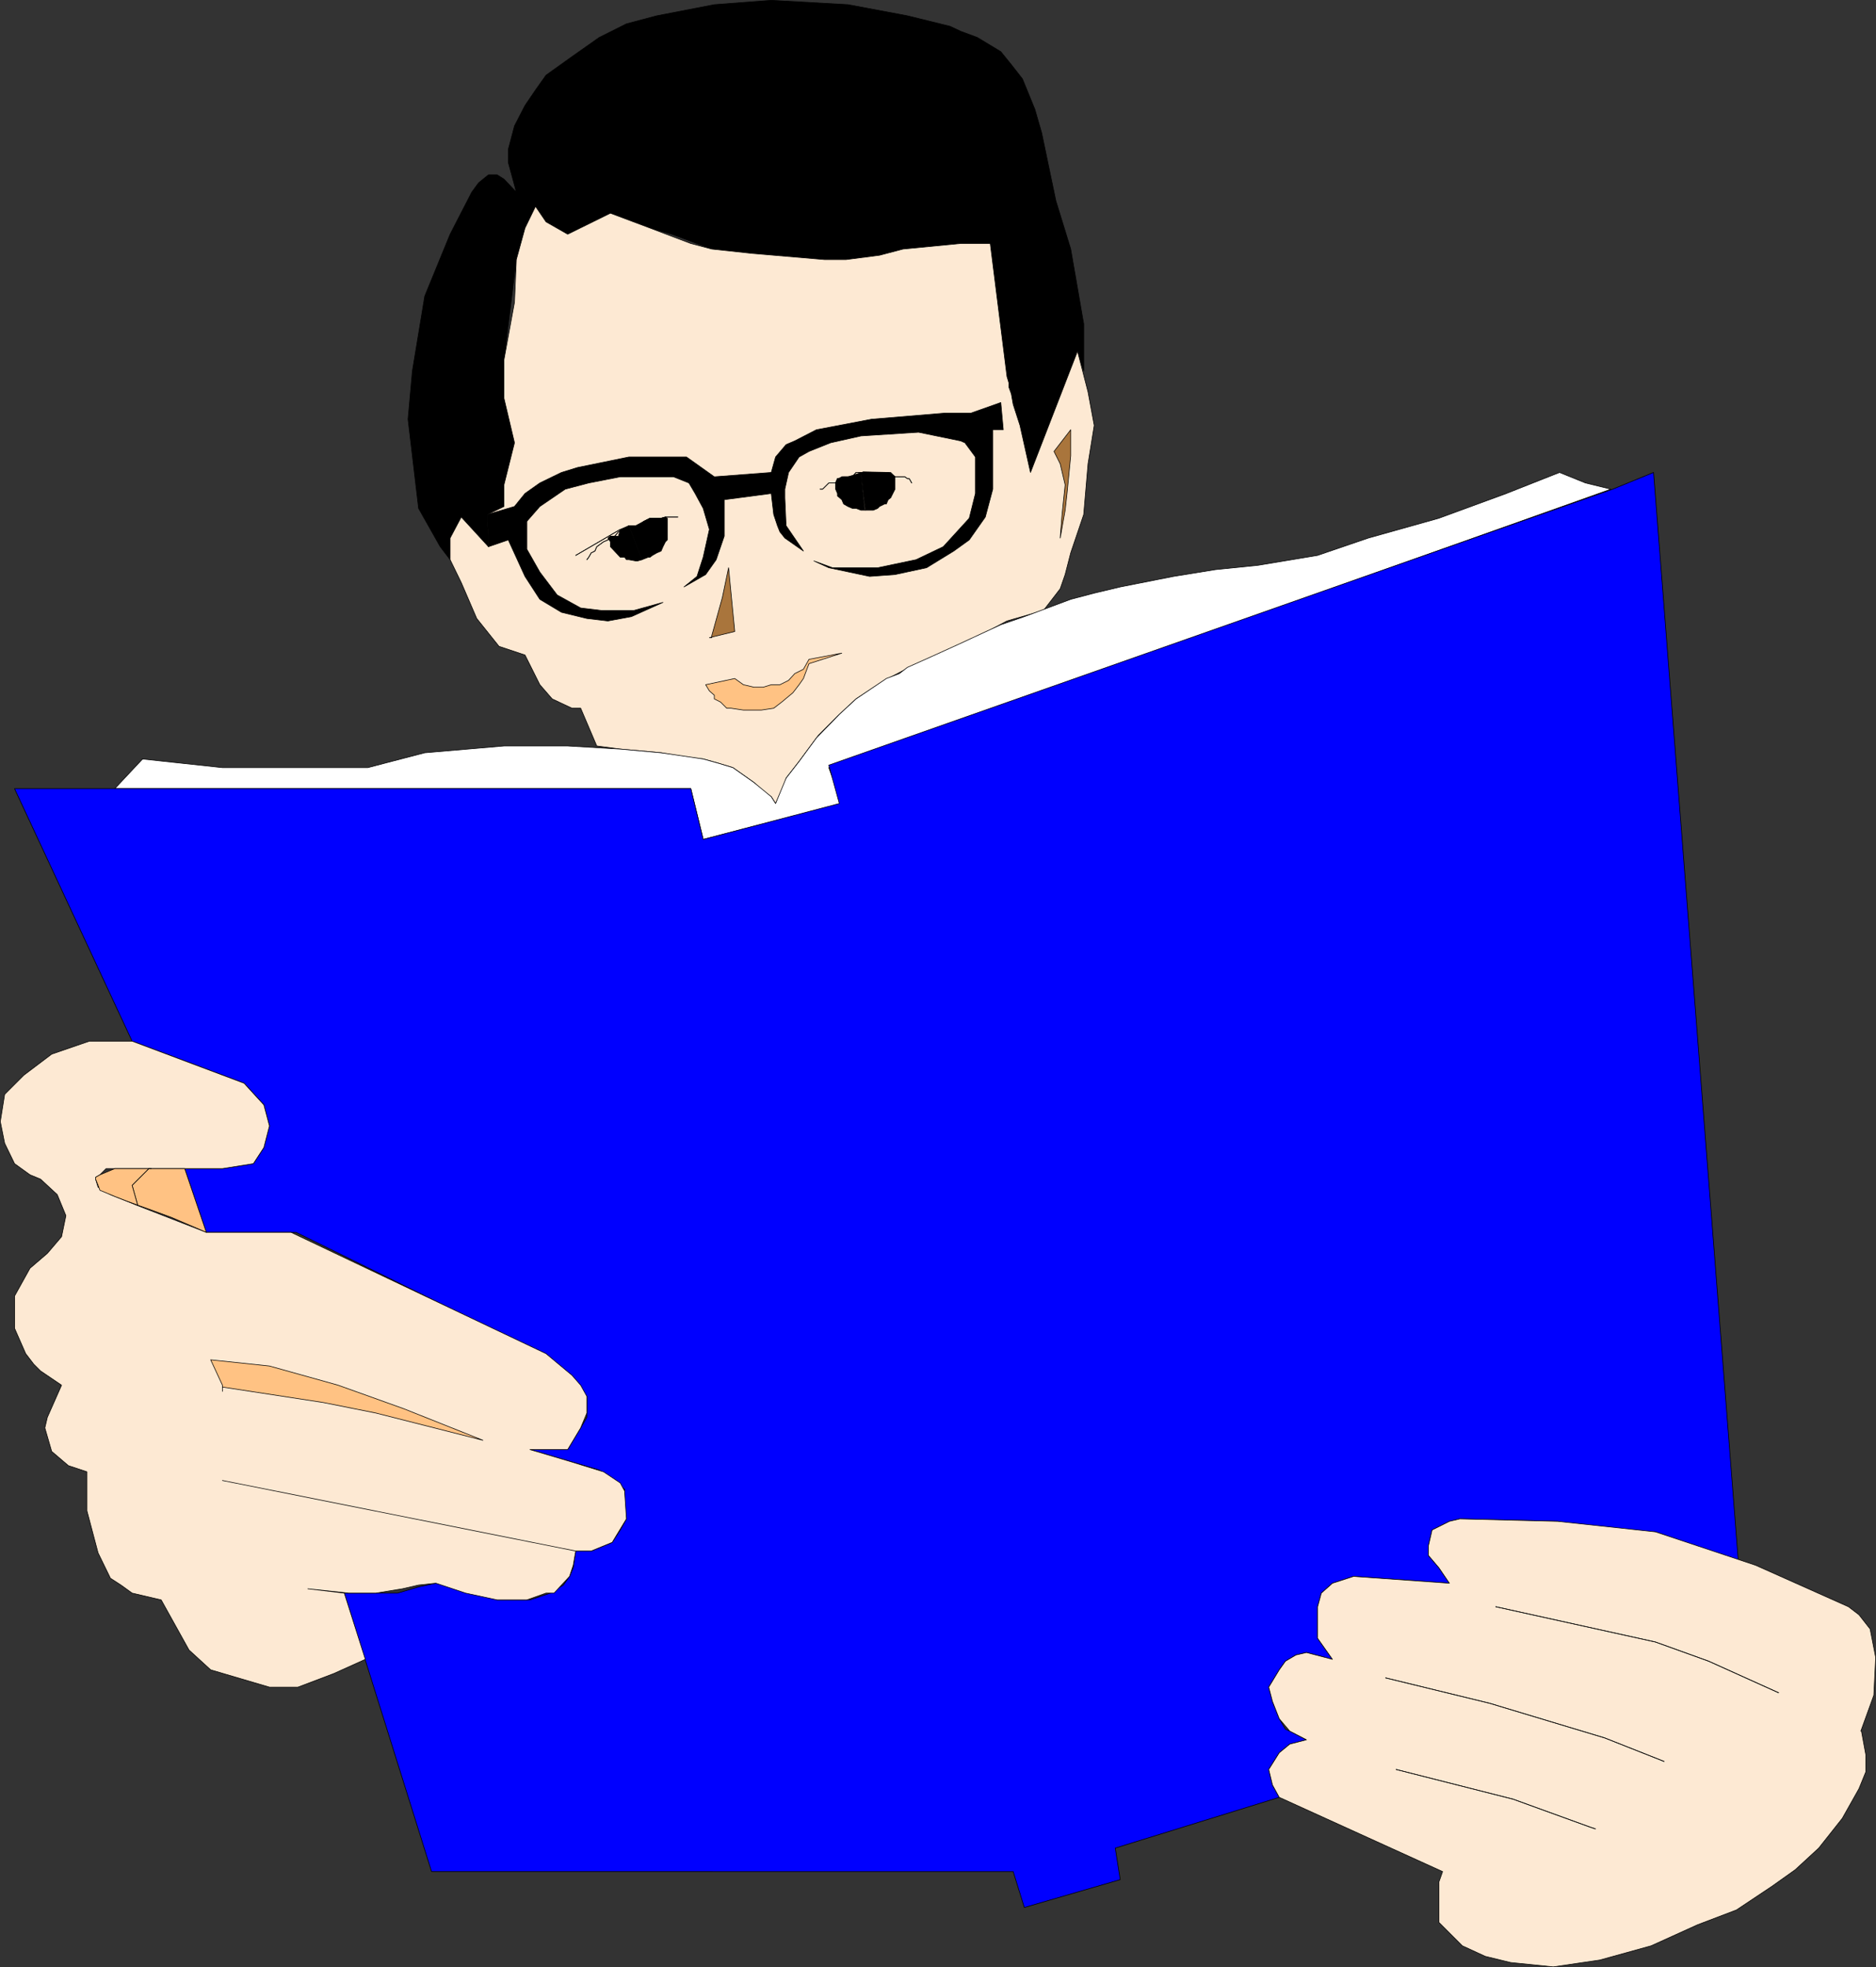 <?xml version="1.0" encoding="UTF-8" standalone="no"?>
<svg
   version="1.0"
   width="129.638mm"
   height="135.925mm"
   id="svg46"
   sodipodi:docname="Man Reading Book.wmf"
   xmlns:inkscape="http://www.inkscape.org/namespaces/inkscape"
   xmlns:sodipodi="http://sodipodi.sourceforge.net/DTD/sodipodi-0.dtd"
   xmlns="http://www.w3.org/2000/svg"
   xmlns:svg="http://www.w3.org/2000/svg">
  <rect width="100%" height="100%" fill="#333333" stroke="none"/>
  <sodipodi:namedview
     id="namedview46"
     pagecolor="#ffffff"
     bordercolor="#000000"
     borderopacity="0.25"
     inkscape:showpageshadow="2"
     inkscape:pageopacity="0.0"
     inkscape:pagecheckerboard="0"
     inkscape:deskcolor="#d1d1d1"
     inkscape:document-units="mm" />
  <defs
     id="defs1">
    <pattern
       id="WMFhbasepattern"
       patternUnits="userSpaceOnUse"
       width="6"
       height="6"
       x="0"
       y="0" />
  </defs>
  <path
     style="fill:#000000;fill-opacity:1;fill-rule:evenodd;stroke:none"
     d="m 117.564,140.513 2.909,-5.494 7.11,7.757 -0.323,-8.403 4.363,-2.101 v -5.656 l 2.747,-10.989 -2.747,-11.635 V 93.972 l 3.232,-26.18 2.262,-8.242 2.747,-5.656 2.747,4.04 5.656,3.232 11.15,-5.494 10.342,3.878 5.656,1.616 10.504,3.878 10.504,1.131 18.907,1.616 h 5.656 l 8.726,-1.131 6.141,-1.616 15.029,-1.454 h 7.757 l 4.363,34.744 6.141,25.048 12.282,-31.674 1.616,5.171 V 84.599 l -3.394,-19.554 -3.878,-12.605 -3.717,-17.776 -1.778,-6.141 -3.232,-7.919 -2.909,-3.717 -2.747,-3.394 -6.141,-3.717 -4.363,-1.616 -2.747,-1.293 -11.15,-2.747 -15.514,-2.909 -20.038,-1.131 -14.867,1.131 -15.029,2.909 -7.918,2.101 -7.11,3.555 -7.11,5.01 -6.787,4.848 -2.747,3.878 -2.747,4.04 -2.747,5.333 -1.616,6.141 v 3.394 l 2.101,7.757 -3.232,-3.394 -1.778,-1.131 h -2.262 l -2.586,2.101 -1.778,2.424 -5.656,10.989 -6.626,16.16 -3.232,19.554 -1.131,12.605 2.747,23.271 5.656,10.019 2.586,3.394 z"
     id="path1" />
  <path
     style="fill:none;stroke:#000000;stroke-width:0.162px;stroke-linecap:round;stroke-linejoin:round;stroke-miterlimit:4;stroke-dasharray:none;stroke-opacity:1"
     d="m 117.564,140.513 2.909,-5.494 7.11,7.757 -0.323,-8.403 4.363,-2.101 v -5.656 l 2.747,-10.989 -2.747,-11.635 V 93.972 l 3.232,-26.18 2.262,-8.242 2.747,-5.656 2.747,4.04 5.656,3.232 11.15,-5.494 10.342,3.878 5.656,1.616 10.504,3.878 10.504,1.131 18.907,1.616 h 5.656 l 8.726,-1.131 6.141,-1.616 15.029,-1.454 h 7.757 l 4.363,34.744 6.141,25.048 12.282,-31.674 1.616,5.171 V 84.599 l -3.394,-19.554 -3.878,-12.605 -3.717,-17.776 -1.778,-6.141 -3.232,-7.919 -2.909,-3.717 -2.747,-3.394 -6.141,-3.717 -4.363,-1.616 -2.747,-1.293 -11.15,-2.747 -15.514,-2.909 -20.038,-1.131 -14.867,1.131 -15.029,2.909 -7.918,2.101 -7.11,3.555 -7.11,5.01 -6.787,4.848 -2.747,3.878 -2.747,4.04 -2.747,5.333 -1.616,6.141 v 3.394 l 2.101,7.757 -3.232,-3.394 -1.778,-1.131 h -2.262 l -2.586,2.101 -1.778,2.424 -5.656,10.989 -6.626,16.16 -3.232,19.554 -1.131,12.605 2.747,23.271 5.656,10.019 2.586,3.394 v -5.656 0"
     id="path2" />
  <path
     style="fill:#fde9d3;fill-opacity:1;fill-rule:evenodd;stroke:none"
     d="m 131.623,126.615 2.747,-10.989 -2.747,-11.635 V 93.972 l 2.747,-15.029 0.485,-11.151 2.262,-8.242 2.747,-5.656 2.747,4.04 5.656,3.232 11.15,-5.494 10.342,3.878 10.666,4.04 5.494,1.454 10.504,1.131 18.907,1.616 h 5.656 l 8.726,-1.131 6.141,-1.616 15.029,-1.454 h 7.757 l 4.363,34.744 0.485,1.616 v 1.131 l 0.646,1.778 0.485,2.747 1.778,5.494 2.747,12.282 12.282,-31.674 2.747,10.666 1.616,8.727 -1.616,10.019 -1.131,13.251 -3.394,10.019 -1.454,5.656 -1.293,3.717 -4.363,5.656 -9.534,2.747 -9.373,5.01 -7.595,3.394 -8.565,3.717 -6.464,3.394 -7.434,4.848 -4.848,4.525 -5.01,5.01 -5.01,6.787 -3.394,4.363 -0.323,1.616 -2.424,5.01 -1.131,-1.778 -1.616,-0.97 -2.909,-2.747 -5.494,-3.878 -3.717,-1.131 -4.04,-1.131 -4.363,-0.485 -6.626,-1.131 -10.666,-0.97 -6.141,-0.808 -4.202,-9.858 h -2.262 l -5.171,-2.424 -3.232,-3.717 -3.878,-7.757 -6.787,-2.262 -5.818,-7.272 -4.04,-9.373 -2.909,-5.979 v -5.656 l 2.909,-5.494 7.11,7.757 -0.323,-8.403 4.363,-2.101 v -5.656 z"
     id="path3" />
  <path
     style="fill:none;stroke:#000000;stroke-width:0.162px;stroke-linecap:round;stroke-linejoin:round;stroke-miterlimit:4;stroke-dasharray:none;stroke-opacity:1"
     d="m 131.623,126.615 2.747,-10.989 -2.747,-11.635 V 93.972 l 2.747,-15.029 0.485,-11.151 2.262,-8.242 2.747,-5.656 2.747,4.04 5.656,3.232 11.15,-5.494 10.342,3.878 10.666,4.04 5.494,1.454 10.504,1.131 18.907,1.616 h 5.656 l 8.726,-1.131 6.141,-1.616 15.029,-1.454 h 7.757 l 4.363,34.744 0.485,1.616 v 1.131 l 0.646,1.778 0.485,2.747 1.778,5.494 2.747,12.282 12.282,-31.674 2.747,10.666 1.616,8.727 -1.616,10.019 -1.131,13.251 -3.394,10.019 -1.454,5.656 -1.293,3.717 -4.363,5.656 -9.534,2.747 -9.373,5.01 -7.595,3.394 -8.565,3.717 -6.464,3.394 -7.434,4.848 -4.848,4.525 -5.01,5.01 -5.01,6.787 -3.394,4.363 -0.323,1.616 -2.424,5.01 -1.131,-1.778 -1.616,-0.97 -2.909,-2.747 -5.494,-3.878 -3.717,-1.131 -4.04,-1.131 -4.363,-0.485 -6.626,-1.131 -10.666,-0.97 -6.141,-0.808 -4.202,-9.858 h -2.262 l -5.171,-2.424 -3.232,-3.717 -3.878,-7.757 -6.787,-2.262 -5.818,-7.272 -4.04,-9.373 -2.909,-5.979 v -5.656 l 2.909,-5.494 7.11,7.757 -0.323,-8.403 4.363,-2.101 v -5.656 0"
     id="path4" />
  <path
     style="fill:#000000;fill-opacity:1;fill-rule:evenodd;stroke:none"
     d="m 186.567,124.514 14.867,-1.131 1.131,-4.04 2.747,-3.232 2.262,-0.97 5.656,-2.909 14.382,-2.747 19.392,-1.616 h 6.626 l 7.757,-2.747 0.646,7.11 h -2.747 v 15.514 l -1.939,7.272 -4.202,5.979 -4.04,2.909 -7.11,4.363 -8.242,1.778 -6.626,0.485 -10.666,-2.262 -3.878,-1.778 4.848,1.778 h 11.797 l 10.019,-2.101 7.11,-3.394 6.787,-7.434 1.616,-6.464 v -9.535 l -2.747,-3.717 -1.131,-0.485 -10.989,-2.262 -15.029,0.97 -7.918,1.778 -5.656,2.262 -2.586,1.454 -2.747,4.04 -0.97,4.363 v 2.262 l 0.323,7.272 4.525,6.626 -4.848,-3.394 -1.293,-1.616 -0.646,-1.616 -0.97,-2.909 -0.646,-5.494 -12.282,1.616 v 9.535 l -2.101,6.141 -2.747,3.878 -5.656,3.232 3.394,-2.747 1.616,-5.01 1.616,-7.272 -1.616,-5.494 -2.101,-3.878 -1.616,-2.747 -4.04,-1.616 h -13.898 l -8.242,1.616 -6.141,1.616 -6.626,4.525 -3.394,3.878 v 7.272 l 3.394,5.979 4.525,5.979 6.141,3.394 5.333,0.646 h 8.565 l 7.595,-2.101 -8.242,3.717 -6.141,1.131 -5.494,-0.646 -6.626,-1.616 -5.656,-3.394 -3.878,-5.979 -4.363,-9.535 -5.171,1.778 -0.323,-8.403 7.11,-2.101 2.747,-3.394 3.878,-2.747 5.656,-2.747 4.202,-1.293 13.413,-2.747 H 179.295 l 7.272,5.171 z"
     id="path5" />
  <path
     style="fill:none;stroke:#000000;stroke-width:0.162px;stroke-linecap:round;stroke-linejoin:round;stroke-miterlimit:4;stroke-dasharray:none;stroke-opacity:1"
     d="m 186.567,124.514 14.867,-1.131 1.131,-4.04 2.747,-3.232 2.262,-0.97 5.656,-2.909 14.382,-2.747 19.392,-1.616 h 6.626 l 7.757,-2.747 0.646,7.11 h -2.747 v 15.514 l -1.939,7.272 -4.202,5.979 -4.04,2.909 -7.11,4.363 -8.242,1.778 -6.626,0.485 -10.666,-2.262 -3.878,-1.778 4.848,1.778 h 11.797 l 10.019,-2.101 7.11,-3.394 6.787,-7.434 1.616,-6.464 v -9.535 l -2.747,-3.717 -1.131,-0.485 -10.989,-2.262 -15.029,0.97 -7.918,1.778 -5.656,2.262 -2.586,1.454 -2.747,4.04 -0.97,4.363 v 2.262 l 0.323,7.272 4.525,6.626 -4.848,-3.394 -1.293,-1.616 -0.646,-1.616 -0.97,-2.909 -0.646,-5.494 -12.282,1.616 v 9.535 l -2.101,6.141 -2.747,3.878 -5.656,3.232 3.394,-2.747 1.616,-5.01 1.616,-7.272 -1.616,-5.494 -2.101,-3.878 -1.616,-2.747 -4.04,-1.616 h -13.898 l -8.242,1.616 -6.141,1.616 -6.626,4.525 -3.394,3.878 v 7.272 l 3.394,5.979 4.525,5.979 6.141,3.394 5.333,0.646 h 8.565 l 7.595,-2.101 -8.242,3.717 -6.141,1.131 -5.494,-0.646 -6.626,-1.616 -5.656,-3.394 -3.878,-5.979 -4.363,-9.535 -5.171,1.778 -0.323,-8.403 7.11,-2.101 2.747,-3.394 3.878,-2.747 5.656,-2.747 4.202,-1.293 13.413,-2.747 H 179.295 l 7.272,5.171 v 0"
     id="path6" />
  <path
     style="fill:none;stroke:#000000;stroke-width:0.162px;stroke-linecap:round;stroke-linejoin:round;stroke-miterlimit:4;stroke-dasharray:none;stroke-opacity:1"
     d="m 177.033,135.019 h -3.232 l -1.131,0.323 h -2.909 l -1.616,0.808 -1.131,1.131 h -2.747 l -0.646,0.485 -0.97,0.485 -1.131,0.646 -0.97,1.131 h -1.131 l -0.646,0.97 -1.131,0.485 -1.778,1.293 -0.485,1.131 -0.97,0.485 -0.646,1.131 -0.485,0.646"
     id="path7" />
  <path
     style="fill:none;stroke:#000000;stroke-width:0.162px;stroke-linecap:round;stroke-linejoin:round;stroke-miterlimit:4;stroke-dasharray:none;stroke-opacity:1"
     d="m 177.033,135.019 h -3.232 l -1.131,0.323 h -2.909 l -1.616,0.808 -1.131,1.131 h -2.747 l -0.646,0.485 -0.97,0.485 -1.131,0.646 -0.97,1.131 h -1.131 l -0.646,0.97 -1.131,0.485 -1.778,1.293 -0.485,1.131 -0.97,0.485 -0.646,1.131 -0.485,0.646"
     id="path8" />
  <path
     style="fill:none;stroke:#000000;stroke-width:0.162px;stroke-linecap:round;stroke-linejoin:round;stroke-miterlimit:4;stroke-dasharray:none;stroke-opacity:1"
     d="m 150.369,145.038 11.635,-6.787"
     id="path9" />
  <path
     style="fill:none;stroke:#000000;stroke-width:0.162px;stroke-linecap:round;stroke-linejoin:round;stroke-miterlimit:4;stroke-dasharray:none;stroke-opacity:1"
     d="m 150.369,145.038 11.635,-6.787"
     id="path10" />
  <path
     style="fill:#000000;fill-opacity:1;fill-rule:evenodd;stroke:none"
     d="m 167.66,146.169 -1.131,0.323 h -0.485 l -1.778,-0.323 h -0.646 l -0.485,-0.646 h -1.131 l -2.586,-2.747 v -1.293 l -0.646,-0.97 0.646,-0.485 h 2.101 l 0.485,-1.778 1.131,-0.485 1.131,-0.485 z"
     id="path11" />
  <path
     style="fill:none;stroke:#000000;stroke-width:0.162px;stroke-linecap:round;stroke-linejoin:round;stroke-miterlimit:4;stroke-dasharray:none;stroke-opacity:1"
     d="m 167.66,146.169 -1.131,0.323 h -0.485 l -1.778,-0.323 h -0.646 l -0.485,-0.646 h -1.131 l -2.586,-2.747 v -1.293 l -0.646,-0.97 0.646,-0.485 h 2.101 l 0.485,-1.778 1.131,-0.485 1.131,-0.485 3.394,8.888 v 0"
     id="path12" />
  <path
     style="fill:#000000;fill-opacity:1;fill-rule:evenodd;stroke:none"
     d="m 173.801,135.019 -1.131,0.323 h -2.909 l -1.616,0.808 -2.101,1.131 h -1.778 l 3.394,8.888 1.616,-0.646 h 0.485 l 0.646,-0.485 1.131,-0.646 1.131,-0.485 0.485,-1.131 0.646,-1.293 0.485,-0.485 v -5.656 z"
     id="path13" />
  <path
     style="fill:none;stroke:#000000;stroke-width:0.162px;stroke-linecap:round;stroke-linejoin:round;stroke-miterlimit:4;stroke-dasharray:none;stroke-opacity:1"
     d="m 173.801,135.019 -1.131,0.323 h -2.909 l -1.616,0.808 -2.101,1.131 h -1.778 l 3.394,8.888 1.616,-0.646 h 0.485 l 0.646,-0.485 1.131,-0.646 1.131,-0.485 0.485,-1.131 0.646,-1.293 0.485,-0.485 v -5.656 l -0.485,-0.323 v 0"
     id="path14" />
  <path
     style="fill:none;stroke:#000000;stroke-width:0.162px;stroke-linecap:round;stroke-linejoin:round;stroke-miterlimit:4;stroke-dasharray:none;stroke-opacity:1"
     d="m 238.117,126.13 -0.646,-1.131 h -0.485 l -0.646,-0.485 h -2.586 l -0.646,-0.485 -1.131,-0.646 h -8.403 l -0.97,1.131 h -2.747 l -0.646,0.485 h -0.485 l -0.485,1.131 h -1.778 l -1.616,1.616 h -0.646"
     id="path15" />
  <path
     style="fill:none;stroke:#000000;stroke-width:0.162px;stroke-linecap:round;stroke-linejoin:round;stroke-miterlimit:4;stroke-dasharray:none;stroke-opacity:1"
     d="m 238.117,126.13 -0.646,-1.131 h -0.485 l -0.646,-0.485 h -2.586 l -0.646,-0.485 -1.131,-0.646 h -8.403 l -0.97,1.131 h -2.747 l -0.646,0.485 h -0.485 l -0.485,1.131 h -1.778 l -1.616,1.616 h -0.646"
     id="path16" />
  <path
     style="fill:#000000;fill-opacity:1;fill-rule:evenodd;stroke:none"
     d="m 225.836,133.241 -0.97,-9.858 -1.778,0.646 -1.616,0.485 h -1.131 l -1.616,0.485 -0.485,1.131 v 1.616 l 0.485,1.131 v 0.646 l 1.131,0.97 0.485,1.131 1.131,0.646 1.131,0.485 h 0.97 l 1.293,0.485 h 1.131 v 0 z"
     id="path17" />
  <path
     style="fill:none;stroke:#000000;stroke-width:0.162px;stroke-linecap:round;stroke-linejoin:round;stroke-miterlimit:4;stroke-dasharray:none;stroke-opacity:1"
     d="m 225.836,133.241 -0.97,-9.858 -1.778,0.646 -1.616,0.485 h -1.131 l -1.616,0.485 -0.485,1.131 v 1.616 l 0.485,1.131 v 0.646 l 1.131,0.97 0.485,1.131 1.131,0.646 1.131,0.485 h 0.97 l 1.293,0.485 h 1.131 v 0"
     id="path18" />
  <path
     style="fill:#000000;fill-opacity:1;fill-rule:evenodd;stroke:none"
     d="m 225.351,123.222 7.272,0.162 1.131,1.131 v 3.232 l -1.131,2.262 -0.646,0.485 -0.485,1.131 h -0.485 l -1.293,0.646 -0.485,0.485 -1.131,0.485 h -2.101 l -1.131,-9.858 h 0.485 v 0 z"
     id="path19" />
  <path
     style="fill:none;stroke:#000000;stroke-width:0.162px;stroke-linecap:round;stroke-linejoin:round;stroke-miterlimit:4;stroke-dasharray:none;stroke-opacity:1"
     d="m 225.351,123.222 7.272,0.162 1.131,1.131 v 3.232 l -1.131,2.262 -0.646,0.485 -0.485,1.131 h -0.485 l -1.293,0.646 -0.485,0.485 -1.131,0.485 h -2.101 l -1.131,-9.858 h 0.485 v 0"
     id="path20" />
  <path
     style="fill:#a9753c;fill-opacity:1;fill-rule:evenodd;stroke:none"
     d="m 185.759,166.531 2.909,-10.504 1.616,-7.757 1.616,16.645 -6.626,1.616 h 0.646 v 0 z"
     id="path21" />
  <path
     style="fill:none;stroke:#000000;stroke-width:0.162px;stroke-linecap:round;stroke-linejoin:round;stroke-miterlimit:4;stroke-dasharray:none;stroke-opacity:1"
     d="m 185.759,166.531 2.909,-10.504 1.616,-7.757 1.616,16.645 -6.626,1.616 h 0.646 v 0"
     id="path22" />
  <path
     style="fill:#ffc283;fill-opacity:1;fill-rule:evenodd;stroke:none"
     d="m 185.274,180.429 -0.97,-1.616 7.595,-1.616 2.262,1.616 2.747,0.646 h 2.424 l 2.101,-0.646 h 2.262 l 2.262,-1.131 1.616,-1.778 2.262,-1.131 1.454,-2.586 8.565,-1.616 -8.565,2.747 -1.454,3.878 -1.131,1.616 -1.616,2.101 -2.909,2.424 -2.101,1.616 -3.232,0.485 h -4.686 l -3.232,-0.485 h -1.131 l -1.616,-1.616 -1.616,-0.808 v -0.97 z"
     id="path23" />
  <path
     style="fill:none;stroke:#000000;stroke-width:0.162px;stroke-linecap:round;stroke-linejoin:round;stroke-miterlimit:4;stroke-dasharray:none;stroke-opacity:1"
     d="m 185.274,180.429 -0.97,-1.616 7.595,-1.616 2.262,1.616 2.747,0.646 h 2.424 l 2.101,-0.646 h 2.262 l 2.262,-1.131 1.616,-1.778 2.262,-1.131 1.454,-2.586 8.565,-1.616 -8.565,2.747 -1.454,3.878 -1.131,1.616 -1.616,2.101 -2.909,2.424 -2.101,1.616 -3.232,0.485 h -4.686 l -3.232,-0.485 h -1.131 l -1.616,-1.616 -1.616,-0.808 v -0.97 l -1.293,-1.131 v 0"
     id="path24" />
  <path
     style="fill:#a9753c;fill-opacity:1;fill-rule:evenodd;stroke:none"
     d="m 279.648,112.233 v 6.787 l -0.97,9.858 -0.485,4.363 -0.808,4.525 -0.485,2.747 0.485,-6.141 0.808,-7.757 -1.293,-5.494 -1.616,-3.232 4.363,-5.656 z"
     id="path25" />
  <path
     style="fill:none;stroke:#000000;stroke-width:0.162px;stroke-linecap:round;stroke-linejoin:round;stroke-miterlimit:4;stroke-dasharray:none;stroke-opacity:1"
     d="m 279.648,112.233 v 6.787 l -0.97,9.858 -0.485,4.363 -0.808,4.525 -0.485,2.747 0.485,-6.141 0.808,-7.757 -1.293,-5.494 -1.616,-3.232 4.363,-5.656 v 0"
     id="path26" />
  <path
     style="fill:#ffffff;fill-opacity:1;fill-rule:evenodd;stroke:none"
     d="m 37.087,198.205 21.008,2.262 h 37.976 l 14.867,-3.878 20.685,-1.778 h 16.645 l 13.736,0.808 10.666,0.97 10.989,1.616 4.04,1.131 3.717,1.131 5.494,3.878 4.525,3.717 1.131,1.778 2.747,-6.626 3.394,-4.363 4.525,-6.141 5.979,-6.141 4.363,-4.04 7.918,-5.333 3.394,-1.293 2.101,-1.616 6.141,-2.747 7.11,-3.232 11.15,-5.171 6.141,-2.101 12.12,-4.525 6.141,-1.616 6.787,-1.616 13.898,-2.747 10.989,-1.778 11.15,-1.131 15.514,-2.586 13.251,-4.525 18.422,-5.171 17.614,-6.464 13.898,-5.494 6.787,2.747 6.626,1.616 -204.262,72.721 3.394,9.373 -36.198,9.373 -3.232,-13.251 H 29.977 l 7.272,-7.757 v 0 z"
     id="path27" />
  <path
     style="fill:none;stroke:#000000;stroke-width:0.162px;stroke-linecap:round;stroke-linejoin:round;stroke-miterlimit:4;stroke-dasharray:none;stroke-opacity:1"
     d="m 37.087,198.205 21.008,2.262 h 37.976 l 14.867,-3.878 20.685,-1.778 h 16.645 l 13.736,0.808 10.666,0.97 10.989,1.616 4.04,1.131 3.717,1.131 5.494,3.878 4.525,3.717 1.131,1.778 2.747,-6.626 3.394,-4.363 4.525,-6.141 5.979,-6.141 4.363,-4.04 7.918,-5.333 3.394,-1.293 2.101,-1.616 6.141,-2.747 7.11,-3.232 11.15,-5.171 6.141,-2.101 12.12,-4.525 6.141,-1.616 6.787,-1.616 13.898,-2.747 10.989,-1.778 11.15,-1.131 15.514,-2.586 13.251,-4.525 18.422,-5.171 17.614,-6.464 13.898,-5.494 6.787,2.747 6.626,1.616 -204.262,72.721 3.394,9.373 -36.198,9.373 -3.232,-13.251 H 29.977 l 7.272,-7.757 v 0"
     id="path28" />
  <path
     style="fill:#0000ff;fill-opacity:1;fill-rule:evenodd;stroke:none"
     d="M 6.706,205.962 H 180.426 l 3.232,13.251 35.552,-9.373 -2.747,-10.019 204.747,-72.075 10.666,-4.363 22.139,284.42 -21.654,-7.757 -12.766,-0.485 -12.766,-2.262 -25.533,-0.646 -2.747,0.646 -4.525,2.262 -0.97,4.202 v 2.424 l 2.747,3.232 2.747,4.04 -25.048,-1.778 -5.494,1.778 -2.909,2.586 -0.97,3.555 v 8.242 l 3.878,5.494 -6.787,-1.778 -2.747,0.646 -2.747,1.616 -1.616,2.262 -2.747,4.525 0.97,3.717 1.778,4.525 1.616,2.747 1.131,0.485 4.363,2.262 -4.363,1.131 -2.747,2.262 -2.747,4.363 0.97,4.04 1.778,3.232 -42.824,13.251 1.293,8.242 -25.048,7.272 -2.909,-9.373 H 112.716 L 89.93,416.045 h 13.898 l 5.494,-1.616 4.525,-0.97 11.15,2.586 4.848,1.778 h 8.565 l 5.333,-1.778 3.394,-2.101 1.616,-2.262 0.97,-2.262 0.646,-4.363 h 4.04 l 5.494,-2.262 2.101,-3.232 1.616,-2.909 -0.485,-4.848 v -2.909 l -3.232,-2.586 -3.394,-2.424 -18.099,-5.333 h 9.858 l 3.394,-5.656 1.616,-2.747 v -5.494 l -2.424,-2.909 -3.232,-3.717 -5.01,-4.04 -65.286,-32.159 H 53.894 l -5.656,-16.645 h 9.858 l 8.08,-1.293 2.747,-4.202 1.454,-5.656 -1.454,-5.494 -5.171,-5.656 L 34.502,271.896 3.798,205.962 h 2.909 z"
     id="path29" />
  <path
     style="fill:none;stroke:#000000;stroke-width:0.162px;stroke-linecap:round;stroke-linejoin:round;stroke-miterlimit:4;stroke-dasharray:none;stroke-opacity:1"
     d="M 6.706,205.962 H 180.426 l 3.232,13.251 35.552,-9.373 -2.747,-10.019 204.747,-72.075 10.666,-4.363 22.139,284.42 -21.654,-7.757 -12.766,-0.485 -12.766,-2.262 -25.533,-0.646 -2.747,0.646 -4.525,2.262 -0.97,4.202 v 2.424 l 2.747,3.232 2.747,4.04 -25.048,-1.778 -5.494,1.778 -2.909,2.586 -0.97,3.555 v 8.242 l 3.878,5.494 -6.787,-1.778 -2.747,0.646 -2.747,1.616 -1.616,2.262 -2.747,4.525 0.97,3.717 1.778,4.525 1.616,2.747 1.131,0.485 4.363,2.262 -4.363,1.131 -2.747,2.262 -2.747,4.363 0.97,4.04 1.778,3.232 -42.824,13.251 1.293,8.242 -25.048,7.272 -2.909,-9.373 H 112.716 L 89.93,416.045 h 13.898 l 5.494,-1.616 4.525,-0.97 11.15,2.586 4.848,1.778 h 8.565 l 5.333,-1.778 3.394,-2.101 1.616,-2.262 0.97,-2.262 0.646,-4.363 h 4.04 l 5.494,-2.262 2.101,-3.232 1.616,-2.909 -0.485,-4.848 v -2.909 l -3.232,-2.586 -3.394,-2.424 -18.099,-5.333 h 9.858 l 3.394,-5.656 1.616,-2.747 v -5.494 l -2.424,-2.909 -3.232,-3.717 -5.01,-4.04 -65.286,-32.159 H 53.894 l -5.656,-16.645 h 9.858 l 8.08,-1.293 2.747,-4.202 1.454,-5.656 -1.454,-5.494 -5.171,-5.656 L 34.502,271.896 3.798,205.962 h 2.909 v 0"
     id="path30" />
  <path
     style="fill:#fde9d3;fill-opacity:1;fill-rule:evenodd;stroke:none"
     d="m 34.502,271.896 29.25,10.989 5.171,5.656 1.454,5.494 -1.454,5.656 -2.747,4.202 -8.08,1.293 H 27.714 l -1.616,1.616 -1.131,0.646 v 0.485 l 0.646,2.101 3.232,1.939 6.787,2.747 18.261,7.11 h 22.139 l 66.579,31.674 6.787,5.656 2.262,2.586 1.616,2.909 v 4.363 l -1.616,3.878 -3.394,5.656 h -9.858 l 10.342,3.07 8.888,2.747 4.363,2.909 1.131,2.101 0.485,7.272 -3.717,6.141 -5.494,2.262 h -4.04 l -92.273,-18.423 92.273,18.423 -0.646,3.717 -0.97,2.909 -4.04,4.363 h -2.101 l -5.01,1.778 h -7.757 l -8.242,-1.778 -7.757,-2.586 -4.525,0.485 -4.202,0.97 -6.949,1.131 h -7.11 l -10.666,-1.131 9.534,1.131 5.494,17.291 -8.242,3.717 -9.373,3.555 H 70.377 l -15.352,-4.525 -5.656,-5.171 -7.272,-13.09 -7.595,-1.778 -2.909,-2.101 -2.747,-1.778 -3.232,-6.626 -2.909,-10.989 v -10.181 l -4.848,-1.616 -4.363,-3.717 -1.778,-6.141 0.646,-2.747 3.717,-8.403 -5.494,-3.717 -1.778,-1.778 -2.101,-2.747 -2.909,-6.626 v -8.403 l 4.04,-7.272 4.525,-3.878 3.717,-4.363 1.131,-5.494 -2.262,-5.494 -4.363,-4.04 -2.747,-1.131 -4.04,-2.909 -2.586,-5.333 -1.131,-5.656 1.131,-7.11 5.01,-5.01 7.272,-5.494 9.858,-3.394 z"
     id="path31" />
  <path
     style="fill:none;stroke:#000000;stroke-width:0.162px;stroke-linecap:round;stroke-linejoin:round;stroke-miterlimit:4;stroke-dasharray:none;stroke-opacity:1"
     d="m 34.502,271.896 29.25,10.989 5.171,5.656 1.454,5.494 -1.454,5.656 -2.747,4.202 -8.08,1.293 H 27.714 l -1.616,1.616 -1.131,0.646 v 0.485 l 0.646,2.101 3.232,1.939 6.787,2.747 18.261,7.11 h 22.139 l 66.579,31.674 6.787,5.656 2.262,2.586 1.616,2.909 v 4.363 l -1.616,3.878 -3.394,5.656 h -9.858 l 10.342,3.07 8.888,2.747 4.363,2.909 1.131,2.101 0.485,7.272 -3.717,6.141 -5.494,2.262 h -4.04 l -92.273,-18.423 92.273,18.423 -0.646,3.717 -0.97,2.909 -4.04,4.363 h -2.101 l -5.01,1.778 h -7.757 l -8.242,-1.778 -7.757,-2.586 -4.525,0.485 -4.202,0.97 -6.949,1.131 h -7.11 l -10.666,-1.131 9.534,1.131 5.494,17.291 -8.242,3.717 -9.373,3.555 H 70.377 l -15.352,-4.525 -5.656,-5.171 -7.272,-13.09 -7.595,-1.778 -2.909,-2.101 -2.747,-1.778 -3.232,-6.626 -2.909,-10.989 v -10.181 l -4.848,-1.616 -4.363,-3.717 -1.778,-6.141 0.646,-2.747 3.717,-8.403 -5.494,-3.717 -1.778,-1.778 -2.101,-2.747 -2.909,-6.626 v -8.403 l 4.04,-7.272 4.525,-3.878 3.717,-4.363 1.131,-5.494 -2.262,-5.494 -4.363,-4.04 -2.747,-1.131 -4.04,-2.909 -2.586,-5.333 -1.131,-5.656 1.131,-7.11 5.01,-5.01 7.272,-5.494 9.858,-3.394 h 11.15 v 0"
     id="path32" />
  <path
     style="fill:#ffc283;fill-opacity:1;fill-rule:evenodd;stroke:none"
     d="m 58.095,361.746 -3.07,-6.626 15.352,1.616 17.938,5.01 17.13,6.141 20.685,8.242 -27.957,-7.11 -13.736,-2.747 -26.341,-4.04 v 1.131 z"
     id="path33" />
  <path
     style="fill:none;stroke:#000000;stroke-width:0.162px;stroke-linecap:round;stroke-linejoin:round;stroke-miterlimit:4;stroke-dasharray:none;stroke-opacity:1"
     d="m 58.095,361.746 -3.07,-6.626 15.352,1.616 17.938,5.01 17.13,6.141 20.685,8.242 -27.957,-7.11 -13.736,-2.747 -26.341,-4.04 v 1.131 -1.616 0"
     id="path34" />
  <path
     style="fill:#ffc283;fill-opacity:1;fill-rule:evenodd;stroke:none"
     d="m 34.502,309.549 4.363,-4.363 h 9.373 l 5.656,16.645 -9.05,-3.878 -4.848,-1.778 -4.04,-1.454 -1.454,-5.171 z"
     id="path35" />
  <path
     style="fill:none;stroke:#000000;stroke-width:0.162px;stroke-linecap:round;stroke-linejoin:round;stroke-miterlimit:4;stroke-dasharray:none;stroke-opacity:1"
     d="m 34.502,309.549 4.363,-4.363 h 9.373 l 5.656,16.645 -9.05,-3.878 -4.848,-1.778 -4.04,-1.454 -1.454,-5.171 v 0"
     id="path36" />
  <path
     style="fill:#fde9d3;fill-opacity:1;fill-rule:evenodd;stroke:none"
     d="m 486.011,452.082 3.394,-9.373 0.485,-9.858 -1.454,-7.434 -2.909,-3.717 -2.747,-2.101 -24.24,-10.827 -26.179,-8.727 -25.533,-2.747 -25.533,-0.646 -2.747,0.646 -4.525,2.262 -0.97,4.202 v 2.424 l 2.747,3.232 2.747,4.04 -25.048,-1.778 -5.494,1.778 -2.909,2.586 -0.97,3.555 v 8.242 l 3.878,5.494 -6.787,-1.778 -2.747,0.646 -2.747,1.616 -1.616,2.262 -2.747,4.525 0.97,3.717 1.778,4.525 2.747,3.232 4.363,2.262 -4.363,1.131 -2.747,2.262 -2.747,4.363 0.97,4.04 1.778,3.232 42.662,19.392 -0.97,2.747 v 10.504 l 6.141,6.141 5.979,2.747 6.626,1.616 11.15,1.131 12.12,-1.778 13.413,-3.717 12.12,-5.494 10.181,-3.878 9.211,-6.141 6.141,-4.363 6.141,-5.656 6.141,-7.757 4.363,-7.757 1.778,-4.363 v -4.525 l -1.131,-6.141 v 0 z"
     id="path37" />
  <path
     style="fill:none;stroke:#000000;stroke-width:0.162px;stroke-linecap:round;stroke-linejoin:round;stroke-miterlimit:4;stroke-dasharray:none;stroke-opacity:1"
     d="m 486.011,452.082 3.394,-9.373 0.485,-9.858 -1.454,-7.434 -2.909,-3.717 -2.747,-2.101 -24.24,-10.827 -26.179,-8.727 -25.533,-2.747 -25.533,-0.646 -2.747,0.646 -4.525,2.262 -0.97,4.202 v 2.424 l 2.747,3.232 2.747,4.04 -25.048,-1.778 -5.494,1.778 -2.909,2.586 -0.97,3.555 v 8.242 l 3.878,5.494 -6.787,-1.778 -2.747,0.646 -2.747,1.616 -1.616,2.262 -2.747,4.525 0.97,3.717 1.778,4.525 2.747,3.232 4.363,2.262 -4.363,1.131 -2.747,2.262 -2.747,4.363 0.97,4.04 1.778,3.232 42.662,19.392 -0.97,2.747 v 10.504 l 6.141,6.141 5.979,2.747 6.626,1.616 11.15,1.131 12.12,-1.778 13.413,-3.717 12.12,-5.494 10.181,-3.878 9.211,-6.141 6.141,-4.363 6.141,-5.656 6.141,-7.757 4.363,-7.757 1.778,-4.363 v -4.525 l -1.131,-6.141 v 0"
     id="path38" />
  <path
     style="fill:none;stroke:#000000;stroke-width:0.162px;stroke-linecap:round;stroke-linejoin:round;stroke-miterlimit:4;stroke-dasharray:none;stroke-opacity:1"
     d="m 390.668,419.6 41.693,9.211 13.898,5.01 18.261,8.242"
     id="path39" />
  <path
     style="fill:none;stroke:#000000;stroke-width:0.162px;stroke-linecap:round;stroke-linejoin:round;stroke-miterlimit:4;stroke-dasharray:none;stroke-opacity:1"
     d="m 390.668,419.6 41.693,9.211 13.898,5.01 18.261,8.242"
     id="path40" />
  <path
     style="fill:none;stroke:#000000;stroke-width:0.162px;stroke-linecap:round;stroke-linejoin:round;stroke-miterlimit:4;stroke-dasharray:none;stroke-opacity:1"
     d="m 361.903,438.184 27.149,6.626 30.058,9.05 15.514,6.141"
     id="path41" />
  <path
     style="fill:none;stroke:#000000;stroke-width:0.162px;stroke-linecap:round;stroke-linejoin:round;stroke-miterlimit:4;stroke-dasharray:none;stroke-opacity:1"
     d="m 361.903,438.184 27.149,6.626 30.058,9.05 15.514,6.141"
     id="path42" />
  <path
     style="fill:none;stroke:#000000;stroke-width:0.162px;stroke-linecap:round;stroke-linejoin:round;stroke-miterlimit:4;stroke-dasharray:none;stroke-opacity:1"
     d="m 364.65,462.101 30.542,7.757 20.038,7.272 1.454,0.485"
     id="path43" />
  <path
     style="fill:none;stroke:#000000;stroke-width:0.162px;stroke-linecap:round;stroke-linejoin:round;stroke-miterlimit:4;stroke-dasharray:none;stroke-opacity:1"
     d="m 364.65,462.101 30.542,7.757 20.038,7.272 1.454,0.485"
     id="path44" />
  <path
     style="fill:#ffc283;fill-opacity:1;fill-rule:evenodd;stroke:none"
     d="m 39.511,305.186 h -9.534 l -3.878,1.616 -1.131,0.646 v 0.485 l 0.646,1.616 0.485,1.293 3.878,1.616 2.909,1.131 3.07,1.131 -1.454,-5.171 4.363,-4.363 z"
     id="path45" />
  <path
     style="fill:none;stroke:#000000;stroke-width:0.162px;stroke-linecap:round;stroke-linejoin:round;stroke-miterlimit:4;stroke-dasharray:none;stroke-opacity:1"
     d="m 39.511,305.186 h -9.534 l -3.878,1.616 -1.131,0.646 v 0.485 l 0.646,1.616 0.485,1.293 3.878,1.616 2.909,1.131 3.07,1.131 -1.454,-5.171 4.363,-4.363 h 0.646 v 0"
     id="path46" />
</svg>
